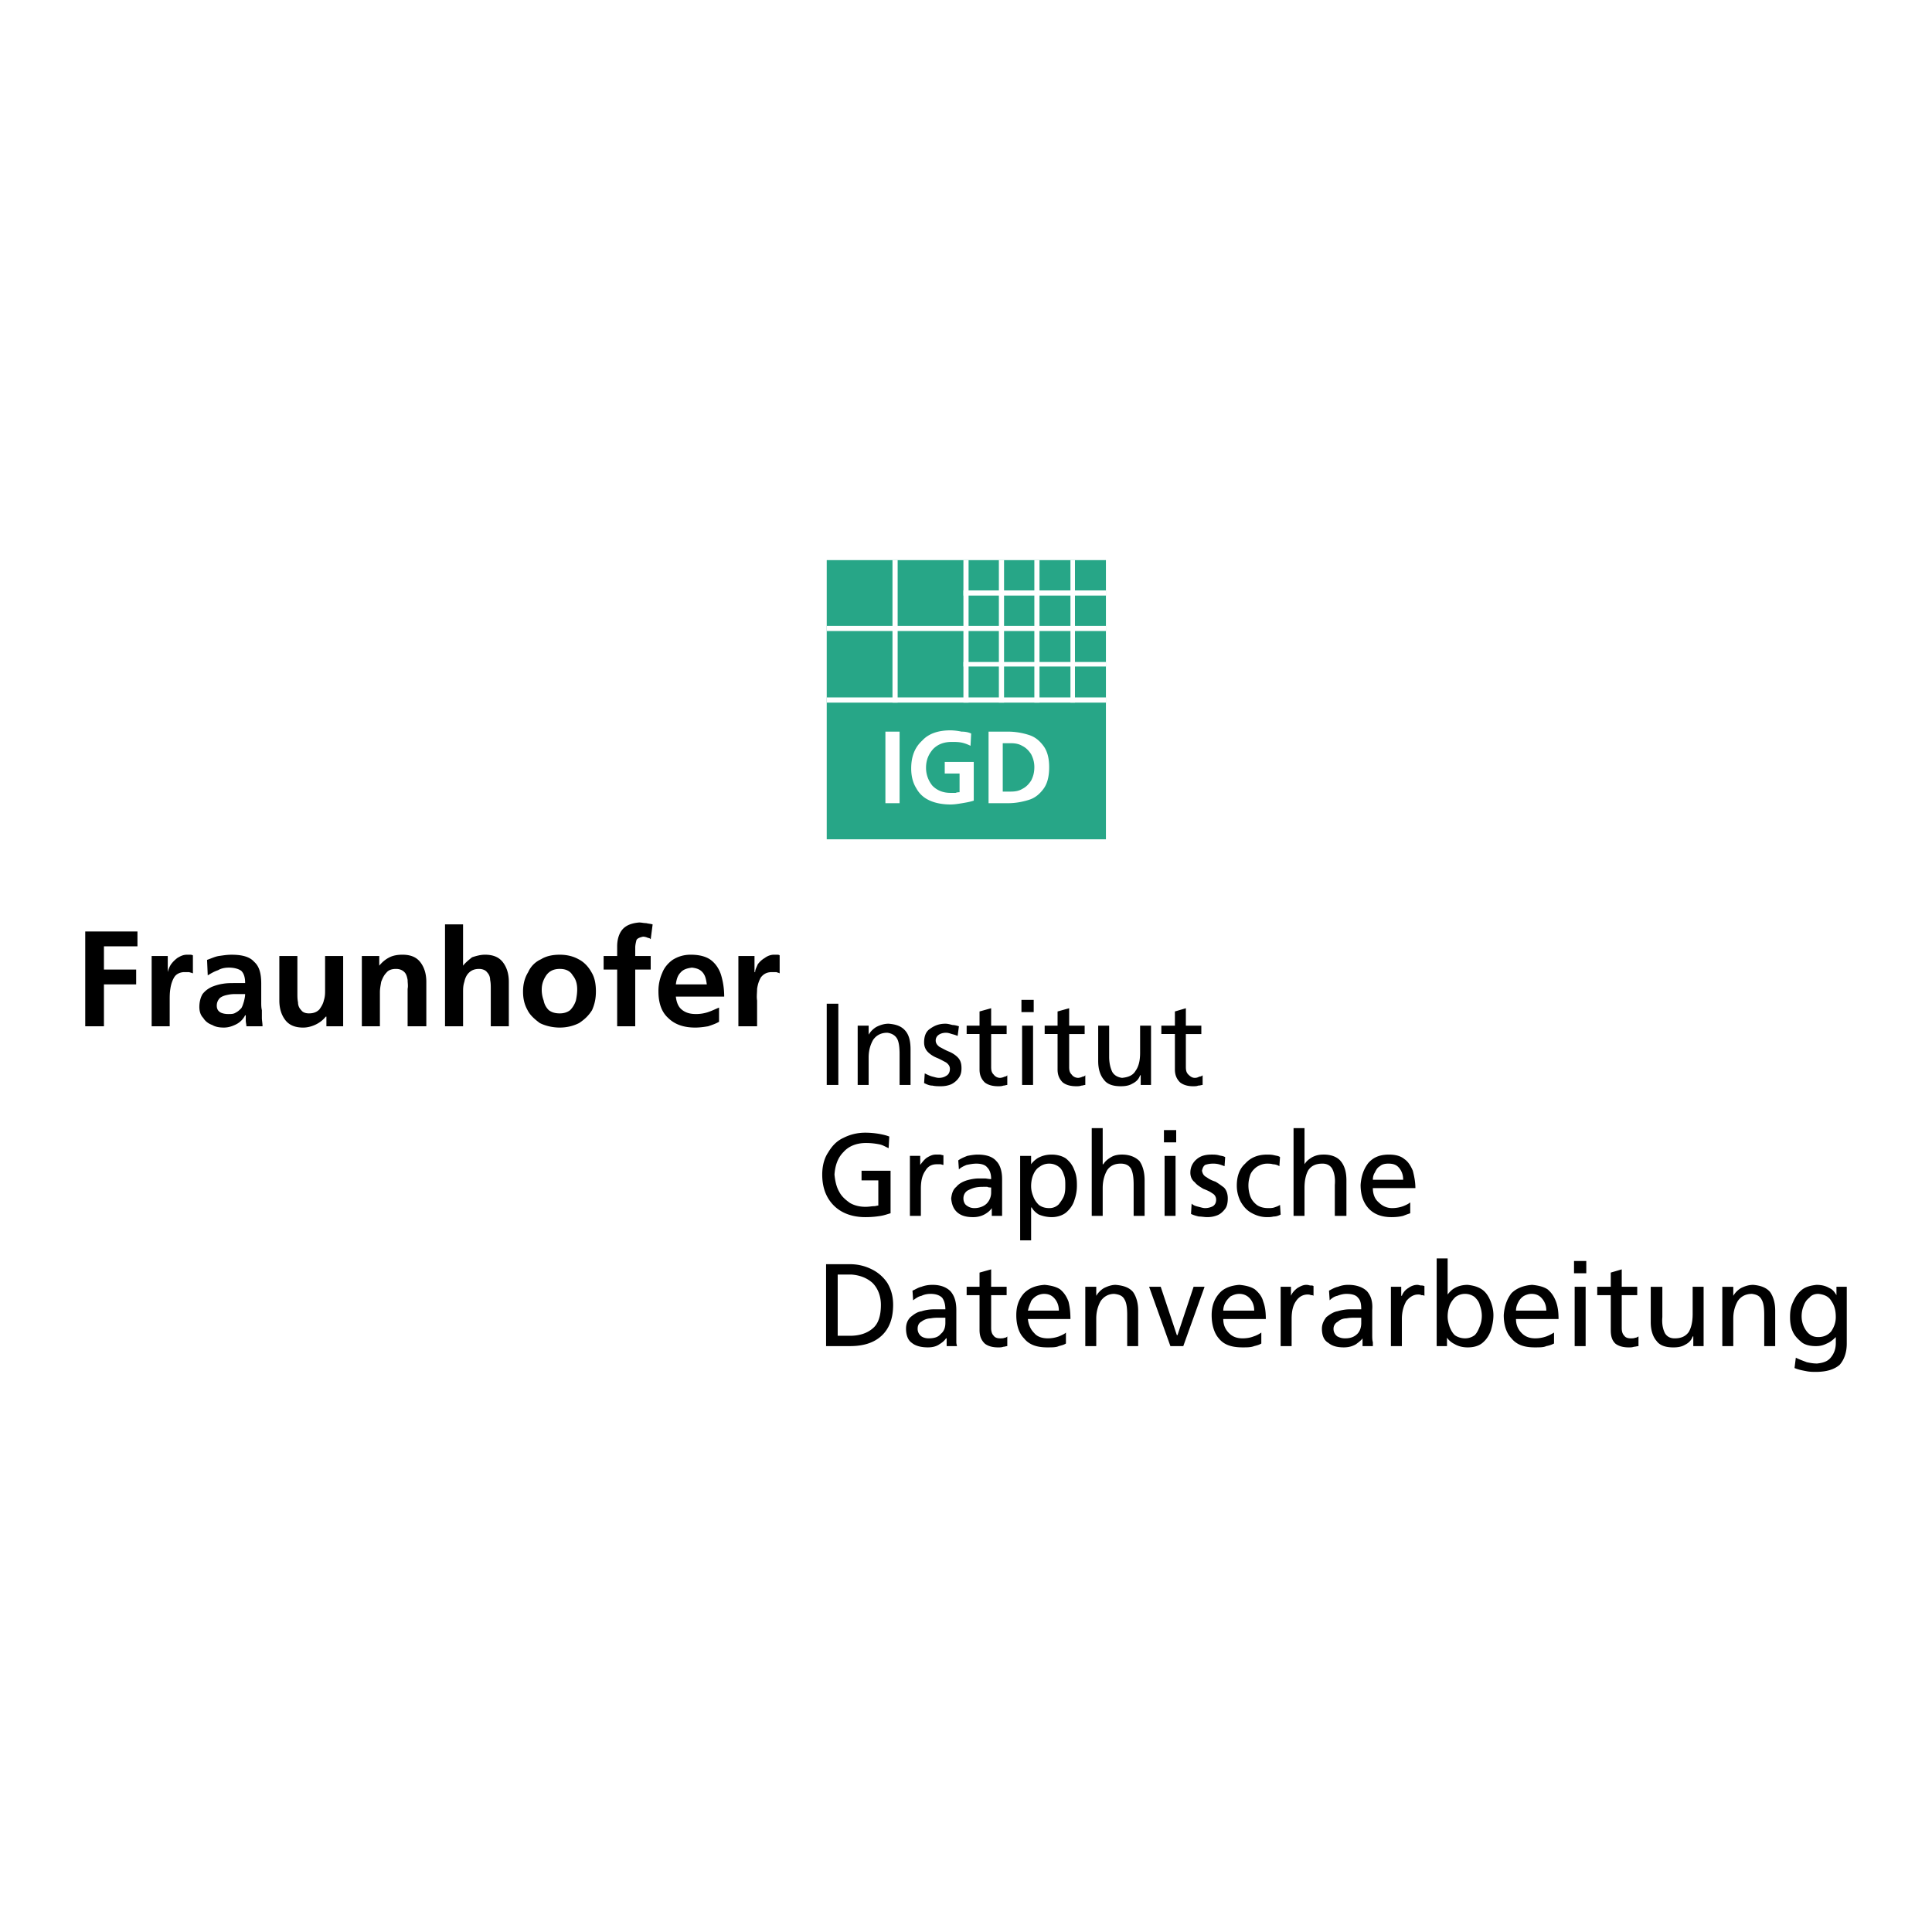 <svg xmlns="http://www.w3.org/2000/svg" width="2500" height="2500" viewBox="0 0 192.756 192.756"><g fill-rule="evenodd" clip-rule="evenodd"><path fill="#fff" d="M0 0h192.756v192.756H0V0z"/><path fill="#27a687" d="M82.483 55.883h27.855v27.854H82.483V55.883z"/><path fill="#fff" d="M82.483 69.584h27.855v.516H82.483v-.516zM82.483 62.444h27.855v.514H82.483v-.514zM96.121 58.906h14.217v.515H96.121v-.515zM96.121 66.046h14.217v.451H96.121v-.451z"/><path fill="#fff" d="M89.044 55.883h.515V70.1h-.515V55.883zM96.121 55.883h.514V70.1h-.514V55.883zM99.658 55.883h.516V70.1h-.516V55.883zM103.197 55.883h.514V70.1h-.514V55.883zM106.799 55.883h.451V70.1h-.451V55.883zM88.337 80.135h1.415v-7.141h-1.415v7.141zM96.893 73.187c-.258-.128-.579-.193-.965-.193a5.7 5.7 0 0 0-1.094-.128c-1.222 0-2.187.321-2.831 1.029-.707.643-1.093 1.544-1.093 2.766 0 .836.193 1.479.515 1.994.321.579.772.965 1.351 1.222s1.287.386 2.059.386c.386 0 .772-.064 1.158-.128.386-.064.772-.128 1.159-.257v-3.86h-2.895v1.158h1.479v1.865c-.064 0-.257 0-.386.064h-.515c-.772 0-1.351-.257-1.801-.708a2.789 2.789 0 0 1-.643-1.801c0-.772.257-1.351.708-1.866.45-.45 1.029-.708 1.865-.708.322 0 .644 0 .965.064s.643.193.901.322l.063-1.221zM98.629 80.135h1.93c.773 0 1.416-.128 2.059-.322.645-.193 1.094-.579 1.48-1.093.387-.515.578-1.222.578-2.187 0-.901-.191-1.608-.578-2.123s-.836-.901-1.48-1.094a6.895 6.895 0 0 0-2.059-.322h-1.93v7.141zm1.416-5.983h.836c.387 0 .771.064 1.094.257.387.192.643.45.9.836.193.386.322.772.322 1.287 0 .579-.129.965-.322 1.351-.258.386-.514.644-.9.836-.322.193-.707.257-1.094.257h-.836v-4.824z"/><path d="M82.483 108.246h1.158v-8.105h-1.158v8.105zM85.571 108.246h1.094v-2.766c0-.707.193-1.287.45-1.736.321-.451.772-.707 1.415-.707.45.062.772.256.965.578.193.322.257.9.257 1.543v3.088h1.094v-3.537c0-.771-.129-1.416-.515-1.865-.386-.451-.901-.645-1.672-.709-.45 0-.836.129-1.223.322a2.223 2.223 0 0 0-.771.771v-.9h-1.094v5.918zM92.197 108.055c.257.127.515.256.836.256.258.064.579.064.836.064.386 0 .708-.064 1.029-.193.257-.127.515-.32.708-.578.257-.322.322-.643.322-1.029 0-.514-.128-.836-.386-1.094-.257-.258-.579-.449-.9-.578s-.644-.322-.901-.451c-.257-.193-.386-.385-.386-.643s.129-.451.322-.58.45-.191.708-.191c.193 0 .386.062.579.127.258.064.451.129.579.193l.129-.965c-.193-.064-.45-.129-.644-.129-.257-.064-.45-.129-.707-.129-.644 0-1.094.193-1.544.516-.386.258-.579.707-.579 1.352 0 .385.128.707.386.965.257.256.579.449.901.578.321.129.643.322.9.451.257.191.386.385.386.643 0 .322-.128.578-.386.707-.193.129-.45.193-.708.193-.193 0-.386-.064-.644-.129-.257-.064-.515-.193-.771-.32l-.065.964zM100.432 102.328h-1.545v-1.736l-1.158.322v1.414h-1.286v.836h1.286v3.539c0 .578.193.965.516 1.287.32.256.771.385 1.35.385.193 0 .322 0 .516-.064.129 0 .258-.064.387-.064v-.965c-.064.064-.129.129-.258.129a1.203 1.203 0 0 1-.451.129.791.791 0 0 1-.643-.322c-.193-.191-.258-.385-.258-.771v-3.281h1.545v-.838h-.001zM101.975 108.246h1.094v-5.918h-1.094v5.918zm1.158-8.49h-1.223v1.223h1.223v-1.223zM108.215 102.328h-1.545v-1.736l-1.156.322v1.414h-1.287v.836h1.287v3.539c0 .578.191.965.514 1.287.322.256.771.385 1.352.385.193 0 .32 0 .514-.064.129 0 .258-.064.387-.064v-.965c-.064.064-.129.129-.258.129a1.204 1.204 0 0 1-.449.129c-.258 0-.516-.129-.645-.322-.193-.191-.258-.385-.258-.771v-3.281h1.545v-.838h-.001zM114.84 102.328h-1.092v2.703c0 .771-.129 1.35-.451 1.801-.258.449-.707.643-1.352.707-.449-.064-.771-.258-.965-.578-.193-.387-.32-.9-.32-1.545v-3.088h-1.094v3.539c0 .771.191 1.414.578 1.865.322.449.9.643 1.672.643.451 0 .838-.064 1.158-.258.387-.191.645-.449.773-.836h.062v.965h1.029v-5.918h.002zM119.857 102.328h-1.543v-1.736l-1.094.322v1.414h-1.352v.836h1.352v3.539c0 .578.193.965.516 1.287.32.256.771.385 1.285.385.193 0 .387 0 .516-.064.193 0 .32-.064.449-.064v-.965a.487.487 0 0 1-.32.129c-.129.064-.258.129-.451.129-.258 0-.449-.129-.643-.322-.193-.191-.258-.385-.258-.771v-3.281h1.543v-.838zM88.723 113.393c-.322-.129-.643-.193-.965-.258a8.45 8.45 0 0 0-1.416-.127c-.836 0-1.543.191-2.187.514-.708.322-1.158.836-1.543 1.48-.386.578-.579 1.35-.579 2.186 0 1.287.386 2.316 1.158 3.09.772.771 1.866 1.156 3.152 1.156.644 0 1.158-.062 1.544-.127s.708-.193.965-.258v-4.246h-2.895v.965h1.673v2.51c-.129 0-.258.064-.45.064-.193 0-.451.062-.837.062-.579 0-1.093-.127-1.543-.385-.451-.322-.836-.645-1.094-1.158-.257-.451-.386-1.029-.45-1.674.064-.9.322-1.672.9-2.25.515-.58 1.287-.9 2.251-.9.515 0 .965.064 1.287.127.386.064.644.258.965.387l.064-1.158zM90.781 121.307h1.094v-2.703c0-.771.128-1.352.45-1.801.257-.451.643-.645 1.158-.645h.321c.129 0 .193.064.322.064v-.965c-.129 0-.257-.064-.322-.064h-.45c-.322 0-.579.129-.9.322-.257.193-.451.451-.644.707v-.9h-1.029v5.985zM95.67 116.674c.193-.193.45-.322.772-.451.322-.064.644-.127.966-.127.514 0 .9.127 1.092.385.258.258.387.645.387 1.158-.258 0-.449-.064-.643-.064h-.58c-.385 0-.771.064-1.222.193-.386.129-.772.322-1.029.643-.322.258-.451.645-.515 1.158.064.645.257 1.094.643 1.416.386.322.901.449 1.544.449.514 0 .9-.127 1.223-.32.32-.193.514-.387.643-.58v.773h1.029v-.451V117.64c0-.771-.193-1.416-.578-1.801-.387-.451-1.029-.645-1.867-.645-.32 0-.707.064-1.028.129-.322.129-.644.258-.901.451l.064.9zm3.217 2.316c0 .449-.193.836-.449 1.094-.258.258-.709.449-1.223.449-.258 0-.515-.064-.772-.256-.193-.129-.322-.387-.322-.709 0-.32.129-.578.386-.771.257-.129.515-.258.837-.322.32-.064.578-.064.836-.064h.32c.129.064.258.064.387.064v.515zM101.781 123.75h1.094v-3.281h.064c.129.258.387.516.707.709.322.129.773.256 1.287.256.58 0 1.094-.191 1.416-.449.385-.322.707-.771.836-1.223a4.32 4.32 0 0 0 .258-1.543c0-.58-.064-1.031-.258-1.48-.193-.516-.451-.836-.836-1.158-.387-.258-.9-.387-1.416-.387-.578 0-.965.129-1.352.322-.32.193-.578.451-.707.643v-.836h-1.094v8.427h.001zm4.504-5.469c0 .322 0 .645-.129 1.029-.129.322-.322.58-.516.838a1.31 1.31 0 0 1-.965.385c-.449 0-.771-.129-1.029-.32-.256-.258-.449-.516-.578-.902a2.567 2.567 0 0 1-.193-.965c0-.385.064-.771.193-1.094.129-.32.322-.643.643-.836.258-.193.58-.32.965-.32.387 0 .709.127.965.32.258.193.387.451.516.836.128.322.128.644.128 1.029zM108.922 121.307h1.094v-2.768c0-.771.193-1.352.451-1.801.32-.451.771-.643 1.35-.643.516 0 .838.191 1.029.514.193.387.258.9.258 1.609v3.088h1.094v-3.539c0-.836-.193-1.48-.514-1.93-.387-.387-.965-.645-1.738-.645-.385 0-.771.064-1.094.258-.32.193-.578.387-.771.707h-.064v-3.602h-1.094v8.752h-.001zM116.191 121.307h1.094v-5.984h-1.094v5.984zm1.159-8.557h-1.223v1.223h1.223v-1.223zM118.828 121.113c.258.129.516.193.773.258.256 0 .578.062.836.062.385 0 .707-.062 1.029-.191s.578-.387.771-.645c.193-.256.258-.643.258-1.029 0-.449-.129-.836-.387-1.094-.258-.193-.514-.385-.836-.578-.387-.129-.643-.258-.9-.451-.258-.129-.387-.32-.451-.643.064-.258.129-.451.322-.58.193-.064.451-.127.771-.127.129 0 .322 0 .58.062.256.064.385.129.578.193l.064-.9c-.193-.129-.449-.129-.643-.193-.258-.064-.451-.064-.709-.064-.643 0-1.092.129-1.479.451s-.643.771-.643 1.352c0 .449.191.771.449.965.193.258.516.449.836.643.322.129.645.258.9.451a.706.706 0 0 1 .387.643c0 .322-.129.516-.322.645a1.725 1.725 0 0 1-.771.191c-.193 0-.387-.064-.643-.129-.258-.062-.516-.127-.709-.32l-.061 1.028zM127.707 115.451c-.129-.129-.322-.129-.58-.193-.256-.064-.514-.064-.707-.064-.965 0-1.672.322-2.188.902-.578.514-.836 1.285-.836 2.186 0 .58.129 1.094.387 1.609.256.451.578.836 1.029 1.094.449.258.965.449 1.607.449.193 0 .387 0 .643-.062.258 0 .451-.064.709-.193l-.064-.965c-.193.129-.387.191-.58.256s-.449.064-.578.064c-.516 0-.9-.129-1.158-.32-.322-.258-.516-.516-.643-.838a3.253 3.253 0 0 1-.193-1.094c0-.385.064-.707.193-1.094.127-.32.385-.578.643-.771.322-.193.643-.32 1.029-.32.193 0 .387 0 .578.062.193 0 .451.064.645.193l.064-.901zM129.057 121.307h1.094v-2.768c0-.771.129-1.352.387-1.801.322-.451.771-.643 1.416-.643.449 0 .771.191.965.514.191.387.32.9.256 1.609v3.088h1.158v-3.539c0-.836-.193-1.48-.578-1.93-.322-.387-.9-.645-1.674-.645-.449 0-.771.064-1.156.258-.322.193-.58.387-.773.707v-3.602h-1.094v8.752h-.001zM140.701 119.955c-.129.129-.387.258-.707.387a3.318 3.318 0 0 1-1.094.191c-.516 0-.965-.191-1.352-.578-.387-.322-.578-.836-.578-1.416h4.244c0-.643-.127-1.223-.256-1.736-.193-.451-.451-.9-.838-1.158-.385-.322-.9-.451-1.543-.451-.9 0-1.543.258-2.059.838-.449.578-.707 1.285-.771 2.188 0 .965.258 1.736.771 2.314.516.58 1.287.9 2.316.9.514 0 .9-.062 1.158-.127.32-.129.514-.193.707-.258v-1.094h.002zm-3.73-2.252c0-.258.064-.516.191-.707.129-.258.258-.516.516-.645.193-.193.514-.256.836-.256.516 0 .836.127 1.094.449s.387.707.387 1.158h-3.024v.001zM82.418 134.301h2.38c1.351 0 2.38-.322 3.152-1.029.772-.709 1.158-1.738 1.158-3.088 0-.836-.193-1.545-.579-2.188a3.948 3.948 0 0 0-1.544-1.352 4.793 4.793 0 0 0-2.187-.514h-2.38v8.171zm1.159-7.141h1.351c.836.064 1.544.32 2.123.836.515.514.836 1.287.836 2.188 0 1.094-.257 1.865-.772 2.314-.579.516-1.351.773-2.316.773h-1.222v-6.111zM91.103 129.732c.257-.193.515-.385.836-.449.258-.129.579-.193.901-.193.515 0 .9.129 1.158.385.193.258.322.645.322 1.158H93.161c-.386 0-.836.064-1.223.193-.45.064-.771.322-1.093.58-.322.32-.45.707-.45 1.156 0 .645.193 1.158.579 1.416.386.322.965.451 1.608.451.515 0 .901-.129 1.158-.322.322-.193.515-.387.644-.58h.064v.773h1.029c0-.064-.064-.193-.064-.387V130.697c0-.836-.193-1.414-.579-1.865-.386-.387-.965-.643-1.801-.643-.386 0-.771.064-1.094.193-.321.062-.579.256-.9.385l.064.965zm3.217 2.252c0 .451-.129.836-.451 1.094-.257.322-.643.449-1.222.449-.257 0-.515-.064-.708-.191a.92.92 0 0 1-.386-.773c0-.32.129-.578.386-.707a1.54 1.54 0 0 1 .901-.322c.322-.064.579-.064.772-.064h.708v.514zM100.432 128.383h-1.545v-1.738l-1.158.322v1.416h-1.286v.836h1.286v3.473c0 .645.193 1.029.516 1.352.32.258.771.387 1.35.387.193 0 .322 0 .516-.064.129 0 .258-.064.387-.064v-.965c-.064.064-.129.127-.258.127-.129.064-.322.064-.451.064-.258 0-.514-.064-.643-.256-.193-.193-.258-.451-.258-.773v-3.279h1.545v-.838h-.001zM106.35 132.949c-.129.129-.387.258-.709.387a3.3 3.3 0 0 1-1.094.191c-.514 0-1.027-.127-1.35-.514-.387-.387-.58-.836-.645-1.416h4.246c0-.643-.064-1.221-.193-1.736-.191-.514-.449-.9-.836-1.223-.385-.256-.9-.385-1.543-.449-.9.064-1.545.32-2.059.836-.516.578-.771 1.287-.771 2.188 0 .965.256 1.801.771 2.314.514.645 1.287.902 2.316.902.514 0 .9 0 1.156-.129.258-.064.516-.129.709-.258v-1.093h.002zm-3.797-2.187c.064-.258.129-.514.258-.771.064-.258.258-.451.516-.643.193-.129.514-.258.836-.258.514 0 .836.193 1.094.514.258.322.385.709.385 1.158h-3.089zM108.279 134.301h1.094v-2.768c0-.707.193-1.285.449-1.736.322-.449.773-.707 1.352-.707.516.064.836.193 1.029.578.193.322.258.836.258 1.545v3.088h1.094v-3.539c0-.771-.193-1.414-.516-1.865-.385-.451-.965-.643-1.736-.707-.387 0-.771.129-1.158.32a2.212 2.212 0 0 0-.771.773v-.9h-1.094v5.918h-.001zM120.18 128.383h-1.094l-1.607 4.824h-.065l-1.609-4.824h-1.157l2.123 5.918h1.286l2.123-5.918zM125.842 132.949a2.835 2.835 0 0 1-.773.387c-.32.127-.707.191-1.094.191-.514 0-.965-.127-1.35-.514-.387-.387-.58-.836-.58-1.416h4.246c0-.643-.064-1.221-.258-1.736-.129-.514-.449-.9-.836-1.223-.385-.256-.9-.385-1.543-.449-.836.064-1.545.32-1.994.836-.516.578-.773 1.287-.773 2.188 0 .965.258 1.801.709 2.314.514.645 1.285.902 2.379.902.451 0 .838 0 1.158-.129.258-.064.516-.129.709-.258v-1.093zm-3.797-2.187c0-.258.064-.514.193-.771s.322-.451.516-.643c.256-.129.514-.258.9-.258.449 0 .836.193 1.094.514.256.322.385.709.385 1.158h-3.088zM127.771 134.301h1.094v-2.703c0-.771.129-1.35.449-1.801.258-.385.645-.643 1.158-.643.064 0 .193 0 .322.064.064 0 .193 0 .256.064v-.965c-.062-.064-.191-.064-.32-.064-.064 0-.193-.064-.387-.064-.32 0-.578.129-.9.32-.258.193-.514.451-.643.773v-.9h-1.029v5.919zM132.66 129.732c.193-.193.449-.385.771-.449.322-.129.643-.193.9-.193.58 0 .965.129 1.158.385.258.258.322.645.322 1.158h-1.158c-.387 0-.771.064-1.223.193-.385.064-.771.322-1.094.58-.258.32-.449.707-.449 1.156 0 .645.191 1.158.643 1.416.387.322.9.451 1.543.451.516 0 .902-.129 1.223-.322.258-.193.516-.387.645-.58v.773h1.029v-.387c-.064-.193-.064-.451-.064-.771v-2.445c.064-.836-.129-1.414-.516-1.865-.385-.387-1.029-.643-1.865-.643-.387 0-.707.064-1.029.193-.322.062-.643.256-.9.385l.064.965zm3.152 2.252c0 .451-.129.836-.387 1.094-.322.322-.707.449-1.223.449-.32 0-.514-.064-.771-.191a.916.916 0 0 1-.385-.773.79.79 0 0 1 .449-.707c.193-.193.516-.322.836-.322.322-.064.58-.064.771-.064H135.811v.514h.001zM138.771 134.301h1.094v-2.703c0-.771.193-1.35.449-1.801.322-.385.709-.643 1.158-.643.129 0 .258 0 .322.064.129 0 .193 0 .322.064v-.965c-.129-.064-.258-.064-.322-.064-.129 0-.258-.064-.387-.064-.32 0-.643.129-.9.32a1.502 1.502 0 0 0-.643.773h-.064v-.9h-1.029v5.919zM143.338 134.301h1.029v-.838c.193.258.387.451.773.645.32.193.771.322 1.285.322.58 0 1.094-.129 1.48-.451s.643-.707.836-1.223c.129-.449.258-.965.258-1.543 0-.516-.129-1.029-.322-1.48-.193-.449-.449-.836-.836-1.094-.387-.256-.836-.385-1.416-.449-.514 0-.965.129-1.285.32-.258.129-.516.387-.709.645v-3.604h-1.094v8.75h.001zm4.504-3.024c0 .385-.064.707-.193 1.029-.129.32-.258.643-.514.9-.258.193-.58.32-.965.32-.387 0-.773-.127-1.029-.32-.258-.258-.387-.516-.516-.836-.129-.387-.193-.709-.193-1.029 0-.387.064-.709.193-1.094.129-.322.322-.58.578-.836.258-.193.58-.322.967-.322.385 0 .707.129.965.322.256.256.449.514.514.836.128.321.193.708.193 1.03zM155.047 132.949a4.323 4.323 0 0 1-.771.387 3.318 3.318 0 0 1-1.094.191c-.516 0-.965-.127-1.352-.514s-.578-.836-.578-1.416h4.244c0-.643-.064-1.221-.256-1.736-.193-.514-.451-.9-.838-1.223-.385-.256-.9-.385-1.543-.449-.836.064-1.543.32-2.059.836-.449.578-.707 1.287-.771 2.188 0 .965.258 1.801.771 2.314.516.645 1.287.902 2.316.902.514 0 .9 0 1.158-.129a2.71 2.71 0 0 0 .771-.258v-1.093h.002zm-3.795-2.187c0-.258.064-.514.191-.771.129-.258.258-.451.516-.643.193-.129.514-.258.836-.258.516 0 .836.193 1.094.514.258.322.387.709.387 1.158h-3.024zM157.105 134.301h1.094v-5.918h-1.094v5.918zm1.159-8.492h-1.223v1.223h1.223v-1.223zM163.346 128.383h-1.545v-1.738l-1.094.322v1.416h-1.35v.836h1.35v3.473c0 .645.129 1.029.451 1.352.32.258.771.387 1.35.387.193 0 .322 0 .516-.064.129 0 .322-.064.449-.064v-.965c-.127.064-.191.127-.32.127-.129.064-.322.064-.451.064-.256 0-.514-.064-.643-.256-.193-.193-.258-.451-.258-.773v-3.279h1.545v-.838zM169.971 128.383h-1.094v2.701c0 .771-.129 1.352-.385 1.801-.322.451-.773.643-1.416.643-.451 0-.771-.191-.965-.514-.193-.387-.322-.9-.258-1.607v-3.023h-1.158v3.537c0 .771.193 1.416.58 1.865.32.451.9.645 1.672.645.451 0 .836-.064 1.158-.258.387-.193.643-.451.771-.836h.064v.965h1.029v-5.919h.002zM171.836 134.301h1.094v-2.768c0-.707.193-1.285.451-1.736.32-.449.771-.707 1.414-.707.451.064.773.193.965.578.193.322.258.836.258 1.545v3.088h1.094v-3.539c0-.771-.193-1.414-.514-1.865-.387-.451-.965-.643-1.674-.707-.449 0-.836.129-1.223.32-.32.193-.578.451-.771.773v-.9h-1.094v5.918zM184.252 128.383h-1.029v.836c-.193-.322-.387-.58-.707-.709-.322-.191-.709-.32-1.287-.32-.578.064-1.094.193-1.48.514-.385.322-.643.709-.836 1.158-.256.516-.32.965-.32 1.545 0 .514.064.965.256 1.414.193.451.516.771.9 1.094.322.258.838.387 1.416.387.387 0 .707-.064 1.094-.258.322-.129.643-.387.9-.643v.578c0 .643-.193 1.094-.514 1.479-.322.387-.773.516-1.352.58-.387 0-.707-.064-1.029-.129-.322-.129-.707-.258-1.094-.451l-.129 1.029c.451.193.9.258 1.223.322s.643.064.9.064c1.094 0 1.865-.258 2.381-.707.449-.516.707-1.223.707-2.123v-5.66zm-2.83 5.017c-.516 0-.9-.193-1.223-.645-.258-.385-.451-.836-.451-1.414 0-.387.064-.709.193-1.029.129-.387.322-.645.58-.838.193-.256.514-.385.9-.385.578.064 1.029.258 1.287.707.32.451.449.965.449 1.609 0 .578-.193 1.029-.449 1.414-.321.388-.772.581-1.286.581zM8.504 102.393h1.866v-4.182h3.216v-1.479H10.37v-2.316h3.344v-1.48h-5.21v9.457zM15.13 102.393h1.801V99.82c0-.387 0-.773.064-1.158.064-.451.193-.836.386-1.158.193-.322.579-.516 1.029-.516h.45c.193.064.258.064.386.129v-1.801c-.128-.064-.193-.064-.322-.064h-.257c-.386 0-.644.128-.965.321-.257.193-.45.386-.643.643a2.49 2.49 0 0 0-.322.771V95.38H15.13v7.013zM20.727 97.311c.322-.193.643-.387 1.029-.514.322-.193.708-.258 1.094-.258.514 0 .965.129 1.222.322.257.256.386.643.386 1.221h-1.029c-.386 0-.771 0-1.158.064-.45.064-.836.193-1.158.322-.386.193-.644.387-.901.707-.193.322-.322.773-.322 1.287 0 .451.129.836.386 1.094.193.322.515.578.9.707.322.193.708.258 1.158.258s.836-.129 1.222-.322c.386-.191.708-.514.9-.9h.064v.516c0 .194.064.385.064.578h1.608c0-.322-.064-.578-.064-.836v-.771c-.064-.258-.064-.516-.064-.771v-1.867c0-1.029-.193-1.736-.708-2.187-.45-.514-1.222-.707-2.251-.707-.45 0-.836.064-1.287.128-.386.064-.772.257-1.158.386l.067 1.543zm.9 3.023c0-.32.128-.578.321-.771.257-.193.515-.258.836-.322s.579-.064.836-.064h.836c0 .258-.064.516-.128.773-.064.191-.129.449-.257.643-.193.193-.322.322-.579.451-.193.127-.45.127-.708.127-.322 0-.644-.064-.836-.191-.192-.13-.321-.324-.321-.646zM34.236 95.381h-1.801v3.41c0 .32 0 .643-.128 1.029-.064.32-.258.643-.451.9-.257.258-.579.385-1.029.385-.386 0-.643-.127-.772-.32a1.065 1.065 0 0 1-.321-.771c-.064-.322-.064-.58-.064-.902v-3.73h-1.801v4.439c0 .771.193 1.414.579 1.93.386.514.965.771 1.802.771.45 0 .9-.129 1.287-.322.386-.191.708-.449.965-.771h.064v.965h1.672v-7.013h-.002zM36.101 102.393h1.802v-3.408c0-.322.064-.645.128-1.029.128-.322.257-.645.515-.902.193-.256.514-.385.965-.385.386 0 .643.129.836.32.193.193.257.451.321.773 0 .32.064.578 0 .9v3.73h1.866v-4.438c0-.773-.193-1.416-.579-1.932-.386-.514-.965-.771-1.802-.771-.45 0-.9.064-1.286.257s-.708.45-1.029.836v-.965h-1.737v7.014zM44.4 102.393h1.801v-3.408c0-.322 0-.645.128-1.029.064-.322.193-.645.45-.902.258-.256.579-.385 1.029-.385.322 0 .644.129.772.32.192.193.321.451.321.773.064.32.064.578.064.9v3.73h1.801v-4.438c0-.773-.193-1.416-.579-1.932-.386-.514-.965-.771-1.801-.771-.45 0-.9.128-1.287.257-.322.258-.643.514-.9.836v-4.117H44.4v10.166zM52.184 98.92c0 .707.128 1.285.451 1.865.257.514.707.9 1.222 1.285.514.258 1.222.451 1.994.451s1.415-.193 1.93-.451c.579-.385.965-.771 1.287-1.285.258-.58.386-1.158.386-1.865 0-.773-.128-1.416-.45-1.932-.321-.578-.771-1.029-1.286-1.286-.579-.322-1.223-.45-1.866-.45-.708 0-1.351.128-1.866.45a2.516 2.516 0 0 0-1.287 1.286c-.323.516-.515 1.158-.515 1.932zm1.865-.193c0-.58.193-1.029.45-1.416.322-.449.772-.643 1.351-.643s1.029.193 1.287.643c.321.387.45.836.45 1.416 0 .385-.064.771-.129 1.094a2.419 2.419 0 0 1-.579.965c-.257.193-.579.32-1.029.32-.515 0-.836-.127-1.094-.32a1.783 1.783 0 0 1-.515-.965 3.034 3.034 0 0 1-.192-1.094zM61.576 102.393h1.801v-5.66h1.544v-1.352h-1.544v-.836c0-.257.064-.515.129-.772.128-.193.386-.257.643-.321.193 0 .386.064.515.128.128 0 .193.064.257.129l.193-1.479c-.193-.064-.386-.064-.643-.129-.257 0-.451-.064-.708-.064-.708.064-1.287.257-1.673.708-.322.386-.515.965-.515 1.673v.965h-1.351v1.352h1.351v5.658h.001zM67.43 98.211c.064-.514.193-.9.451-1.158.257-.32.643-.449 1.158-.514.515.064.836.193 1.093.514.258.322.322.709.386 1.158H67.43zm4.31 2.316c-.322.129-.708.322-1.094.451a3.786 3.786 0 0 1-1.222.191c-.579 0-1.029-.127-1.416-.449-.321-.258-.514-.707-.579-1.287h4.825c0-.836-.128-1.543-.321-2.188-.193-.578-.515-1.094-1.029-1.479-.451-.322-1.094-.515-1.994-.515-.708 0-1.287.193-1.802.515-.45.321-.836.772-1.029 1.286a4.41 4.41 0 0 0-.386 1.867c0 1.156.321 2.059.965 2.637.644.643 1.544.965 2.702.965.45 0 .9-.064 1.286-.129.386-.129.772-.258 1.094-.449v-1.416zM73.669 102.393h1.866V99.82c-.064-.387 0-.773 0-1.158.064-.451.193-.836.386-1.158.257-.322.579-.516 1.093-.516h.451c.129.064.257.064.321.129v-1.801c-.064-.064-.192-.064-.257-.064h-.322c-.322 0-.644.128-.901.321a2.306 2.306 0 0 0-.708.643c-.128.322-.257.516-.257.771h-.064V95.38h-1.608v7.013z"/></g></svg>